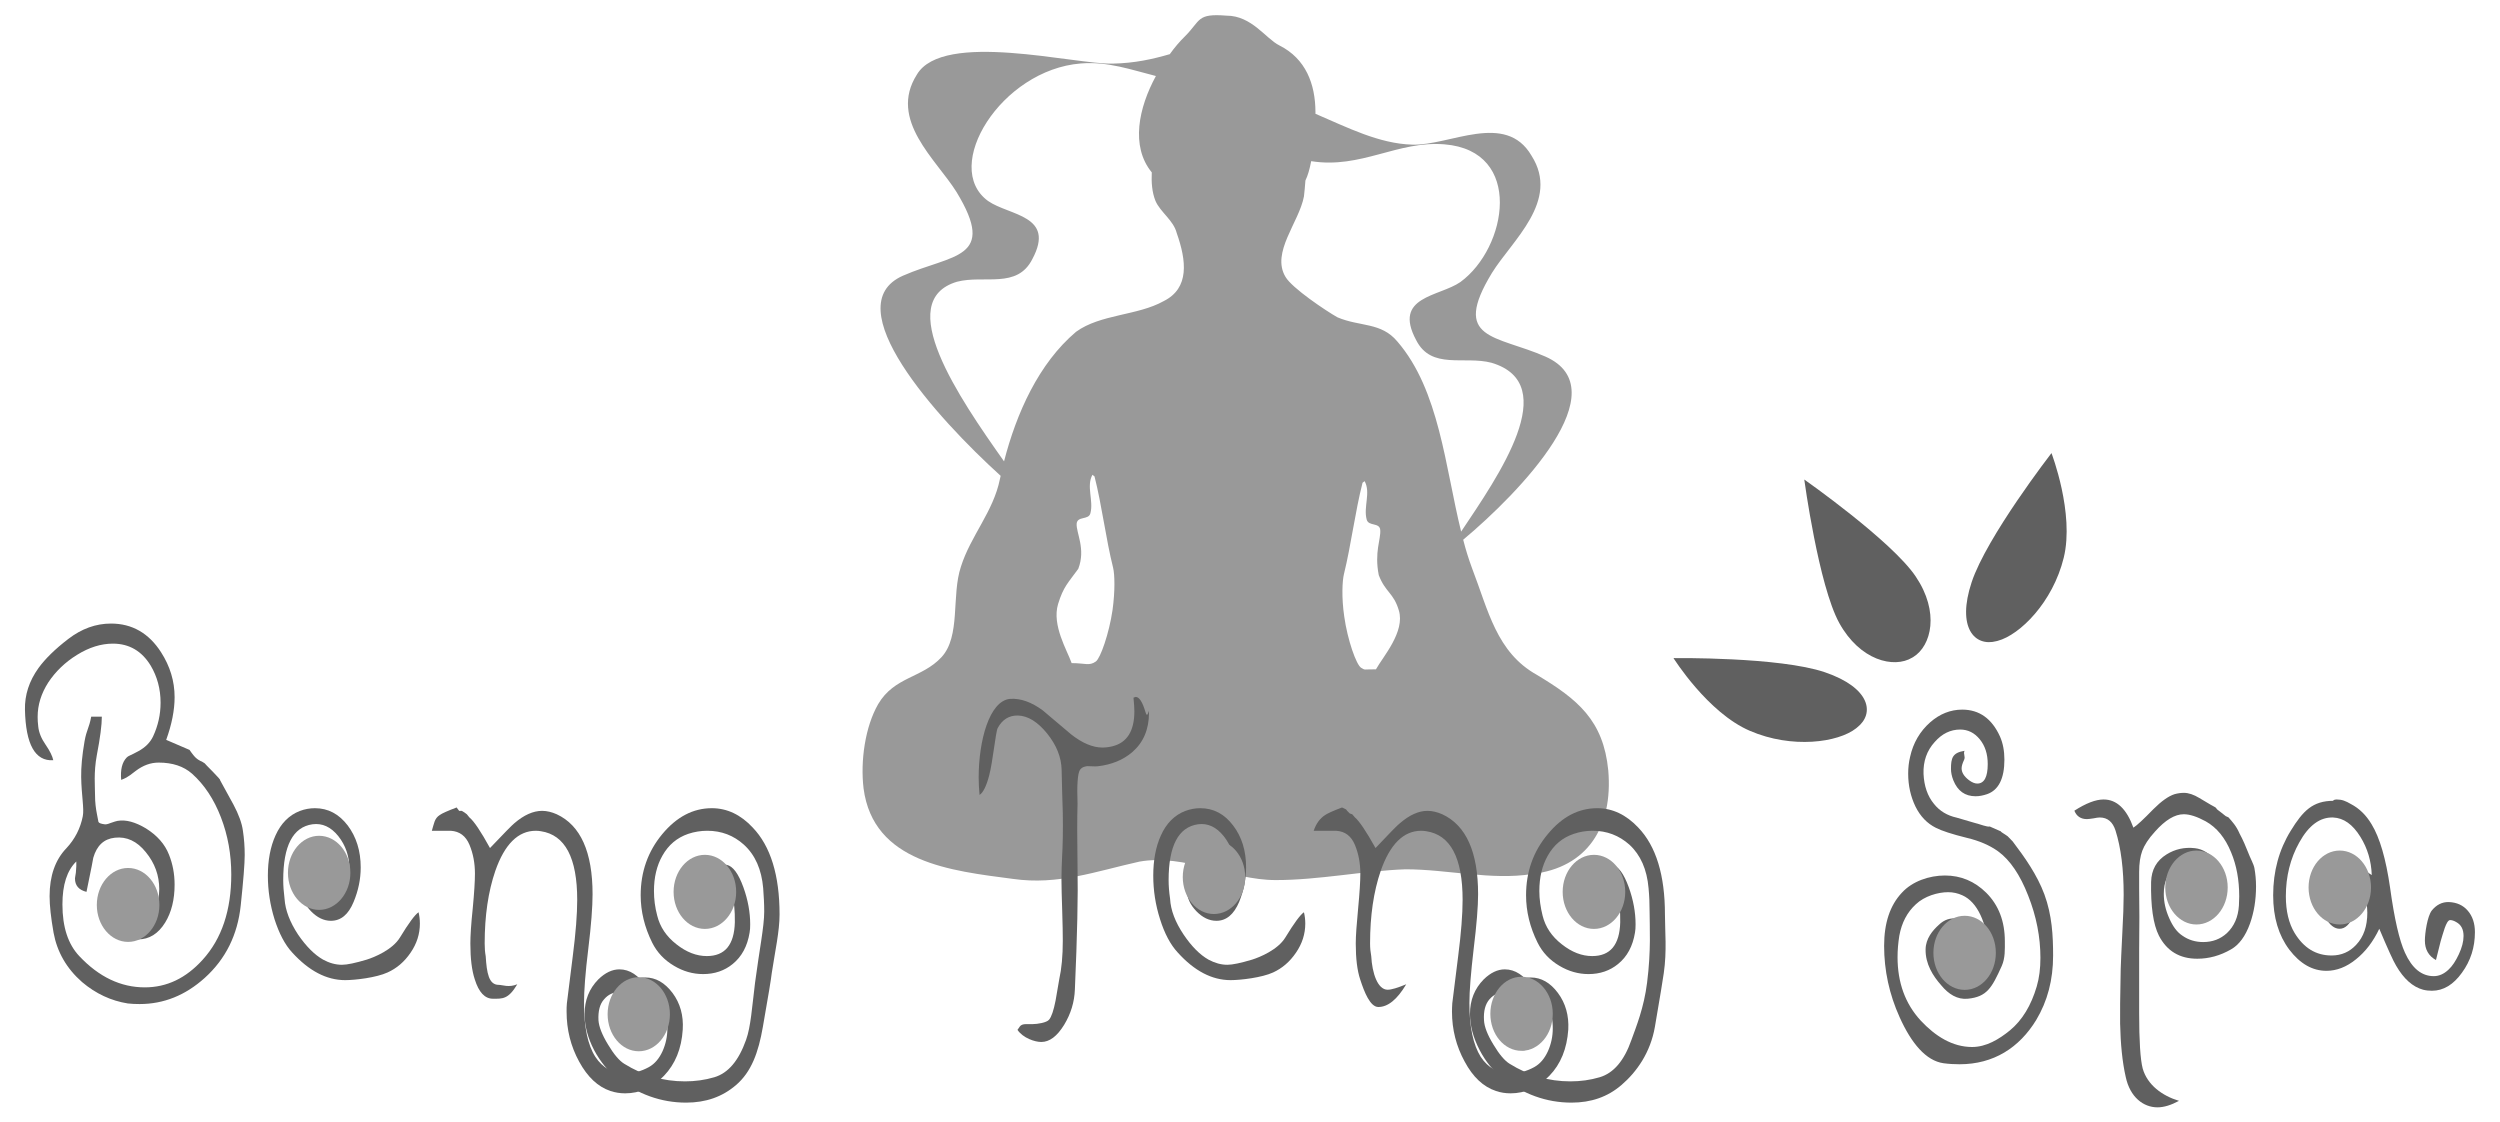 <?xml version="1.0" encoding="utf-8"?>
<!-- Generator: Adobe Illustrator 25.1.0, SVG Export Plug-In . SVG Version: 6.00 Build 0)  -->
<svg version="1.1" id="レイヤー_x5F_1_x5F_1" xmlns="http://www.w3.org/2000/svg" xmlns:xlink="http://www.w3.org/1999/xlink"
	 x="0px" y="0px" viewBox="0 0 169.39 76.03" style="enable-background:new 0 0 169.39 76.03;" xml:space="preserve">
<style type="text/css">
	.st0{fill-rule:evenodd;clip-rule:evenodd;fill:#999999;}
	.st1{fill-rule:evenodd;clip-rule:evenodd;fill:#606060;}
	.st2{fill:#999999;}
	.st3{fill:#606060;}
</style>
<path class="st0" d="M94.68,23.14c-1.1-1.32-2.53-0.99-4.06-1.64c-0.78-0.44-3.08-1.98-3.52-2.74c-0.99-1.65,0.92-3.69,1.25-5.45
	c0.04-0.33,0.07-0.69,0.1-1.08c0.16-0.32,0.29-0.78,0.39-1.31c3.38,0.54,5.85-1.4,9.03-1.14c5.4,0.44,4.25,7.02,1.08,9.33
	c-1.44,1-4.59,0.96-3,3.93c1.03,2.04,3.26,1.05,5.11,1.54c4.83,1.44,0.46,7.67-2.06,11.44C97.92,31.65,97.53,26.44,94.68,23.14z
	 M93.23,45.35c-0.93,0-0.69,0.07-1-0.1c-0.33-0.19-0.93-1.9-1.15-3.48c-0.19-1.3-0.13-2.42-0.02-2.87c0.48-1.95,0.76-4.23,1.26-6.19
	l0.14-0.11c0.43,0.77-0.09,1.75,0.14,2.6c0.12,0.48,0.88,0.18,0.92,0.71c0.05,0.63-0.41,1.5-0.1,3.06c0.46,1.19,1,1.18,1.36,2.39
	C95.22,42.8,93.7,44.5,93.23,45.35z M78.85,20.4c-1.76,0.99-4.29,0.88-5.94,2.08c-2.54,2.15-4.04,5.52-4.88,8.78
	c-3.07-4.34-7.54-10.87-3.19-12.17c1.84-0.48,4.08,0.51,5.11-1.54c1.59-2.97-1.56-2.93-3-3.93c-3.18-2.31,0.88-8.89,6.28-9.32
	c1.83-0.15,3.42,0.43,5.09,0.85c-1.17,2.15-1.73,4.76-0.28,6.53c-0.03,0.67,0.01,1.33,0.25,1.93c0.33,0.77,1.22,1.31,1.44,2.18
	C80.39,17.66,80.61,19.52,78.85,20.4z M75.38,41.34c-0.23,1.58-0.82,3.26-1.13,3.48c-0.45,0.32-0.71,0.11-1.64,0.11
	c-0.3-0.86-1.35-2.56-0.92-4c0.37-1.2,0.68-1.43,1.37-2.39c0.52-1.35-0.15-2.43-0.11-3.06c0.05-0.53,0.81-0.23,0.93-0.7
	c0.23-0.85-0.29-1.84,0.14-2.61l0.14,0.11c0.5,1.96,0.77,4.24,1.26,6.19C75.53,38.92,75.56,40.04,75.38,41.34z M108.97,52.2
	c-0.33-3.4-2.08-4.82-4.83-6.47c-2.75-1.53-3.3-4.38-4.4-7.23c-0.23-0.62-0.43-1.26-0.6-1.93c3.84-3.21,10.57-10.2,5.57-12.41
	c-3.35-1.47-6.41-1.09-3.62-5.67c1.36-2.2,4.63-4.88,2.68-7.94c-1.76-3.02-5.54-0.67-8.08-0.75c-2.25-0.06-4.41-1.17-6.56-2.09V7.58
	c-0.01-1.88-0.65-3.6-2.44-4.5c-0.93-0.46-1.87-2.02-3.59-2.02c-2.03-0.16-1.72,0.31-2.81,1.4c-0.35,0.34-0.7,0.75-1.03,1.21
	c-1.17,0.34-2.38,0.61-3.86,0.64c-2.54,0.08-11.51-2.27-13.28,0.75c-1.94,3.07,1.32,5.75,2.69,7.95c2.78,4.57-0.27,4.2-3.63,5.67
	c-4.58,2.02,2.25,9.6,6.62,13.56l-0.05,0.22c-0.44,2.2-1.98,3.84-2.64,5.93c-0.66,1.97,0,4.71-1.32,6.14
	c-1.32,1.42-3.19,1.31-4.29,3.18c-0.88,1.53-1.21,3.84-0.99,5.7c0.66,5.05,5.94,5.59,10.12,6.14c3.07,0.44,5.6-0.51,8.57-1.17
	c3.08-0.55,6.16,1.25,9.24,1.25c2.96,0,5.93-0.63,8.79-0.73c2.86,0,5.83,0.76,8.58,0.32C107.55,58.79,109.3,56.04,108.97,52.2z"/>
<path class="st1" d="M6.9,48.56c0,0.55-0.11,1.42-0.34,2.61c-0.22,1.19-0.12,2.1-0.12,2.74c0,0.44,0.05,0.86,0.13,1.26l0.1,0.52
	c0.04,0.08,0.18,0.13,0.41,0.16c0.09,0.02,0.22-0.01,0.42-0.09c0.23-0.08,0.39-0.13,0.46-0.14c0.57-0.1,1.21,0.08,1.93,0.51
	c0.75,0.47,1.28,1.06,1.56,1.78c0.25,0.62,0.38,1.3,0.38,2.03c0,1.01-0.21,1.87-0.64,2.57c-0.47,0.76-1.08,1.14-1.84,1.14
	c-0.1,0-0.21,0-0.31-0.02c-0.89-0.14-1.33-0.67-1.33-1.59c0-0.39,0.08-0.73,0.25-1.04c0.17-0.3,0.37-0.45,0.6-0.45
	c0.38,0,0.7,0.43,0.96,1.28l-0.16,0.24v0.22l0.16,0.23H9.7c0.72-0.53,1.09-1.29,1.09-2.28c0-0.92-0.3-1.76-0.91-2.5
	c-0.6-0.75-1.3-1.07-2.1-0.98c-0.74,0.08-1.22,0.53-1.46,1.36c-0.15,0.85-0.3,1.47-0.46,2.31C5.34,60.3,5.08,60,5.08,59.52
	c0-0.1,0.02-0.07,0.06-0.39c0.03-0.32,0.04-0.57,0.03-0.76c-0.63,0.61-0.94,1.58-0.94,2.91c0,1.53,0.38,2.7,1.15,3.51
	c1.33,1.41,2.81,2.11,4.43,2.11c1.49,0,2.79-0.62,3.92-1.87c1.3-1.43,1.94-3.36,1.94-5.78c0-1.36-0.23-2.65-0.7-3.87
	c-0.47-1.22-1.12-2.21-1.96-2.96c-0.57-0.5-1.32-0.75-2.26-0.75c-0.55,0-1.06,0.19-1.55,0.56c-0.61,0.49-0.78,0.53-0.99,0.61
	c-0.06-0.68,0.06-1.19,0.37-1.51c0.12-0.13,0.21-0.11,0.79-0.43c0.48-0.26,0.81-0.6,1-1c0.34-0.73,0.51-1.49,0.51-2.29
	c0-0.93-0.23-1.77-0.67-2.51c-0.6-0.99-1.46-1.49-2.56-1.49c-0.8,0-1.61,0.25-2.43,0.76c-0.81,0.5-1.46,1.13-1.95,1.87
	c-0.48,0.75-0.72,1.52-0.72,2.33c0,0.2,0.01,0.42,0.04,0.65c0.04,0.41,0.21,0.82,0.5,1.24c0.29,0.42,0.46,0.77,0.52,1.05
	c-1.23,0.08-1.87-1.07-1.92-3.43c-0.02-0.99,0.28-1.93,0.92-2.82c0.45-0.62,1.12-1.28,2.02-1.97c0.9-0.69,1.86-1.04,2.89-1.04
	c1.43,0,2.56,0.65,3.39,1.94c0.61,0.95,0.92,1.96,0.92,3.05c0,0.87-0.19,1.84-0.57,2.89l1.58,0.68c0,0,0.24,0.35,0.38,0.49
	c0.29,0.28,0.48,0.29,0.49,0.32l0.16,0.1c0,0.01,0.18,0.2,0.55,0.57c0.36,0.37,0.53,0.56,0.49,0.57l0.91,1.66
	c0.35,0.66,0.57,1.25,0.64,1.78c0.08,0.53,0.12,1.07,0.12,1.63c0,0.58-0.09,1.72-0.27,3.42c-0.21,1.99-1.02,3.63-2.44,4.91
	c-1.31,1.18-2.78,1.77-4.41,1.77c-0.27,0-0.54-0.01-0.8-0.04c-1.13-0.18-2.17-0.66-3.1-1.45c-1.05-0.92-1.69-2.04-1.93-3.34
	c-0.18-1.02-0.27-1.84-0.27-2.48c0-1.37,0.38-2.46,1.14-3.25c0.58-0.62,0.95-1.35,1.11-2.17c0.1-0.52-0.09-1.4-0.11-2.65
	C5.49,52,5.56,51.19,5.73,50.22c0.14-0.79,0.3-0.86,0.45-1.66h0.67"/>
<path class="st1" d="M26.26,65.89c-0.76,0.35-2.2,0.52-2.87,0.52c-1.27,0-2.46-0.63-3.59-1.87c-0.5-0.54-0.89-1.3-1.2-2.26
	c-0.3-0.97-0.45-1.95-0.45-2.95c0-1.05,0.17-1.96,0.52-2.73c0.37-0.82,0.92-1.37,1.64-1.65c0.34-0.13,0.69-0.19,1.03-0.19
	c0.89,0,1.62,0.39,2.22,1.17c0.58,0.77,0.88,1.72,0.88,2.84c0,0.8-0.16,1.57-0.48,2.34c-0.35,0.85-0.86,1.28-1.54,1.28
	c-0.48,0-0.93-0.22-1.35-0.65c-0.42-0.44-0.63-0.9-0.63-1.38c0-0.44,0.19-0.79,0.57-1.07c0.41,1.31,0.84,1.97,1.29,1.97
	c0.26,0,0.53-0.19,0.8-0.56c0.38-0.52,0.57-1.13,0.57-1.84c0-0.85-0.25-1.58-0.75-2.21c-0.5-0.62-1.08-0.89-1.75-0.8
	c-1.32,0.19-1.98,1.45-1.98,3.79c0,0.36,0.03,0.78,0.09,1.26c0.05,0.77,0.36,1.58,0.92,2.43c0.55,0.8,1.11,1.36,1.69,1.69
	c0.42,0.23,0.85,0.35,1.28,0.35c0.35,0,0.91-0.12,1.68-0.35c0.51-0.16,1.74-0.66,2.25-1.5c0.59-0.97,1.01-1.54,1.26-1.71
	c0.06,0.25,0.09,0.5,0.09,0.77c0,0.7-0.21,1.36-0.63,1.97C27.4,65.17,26.88,65.61,26.26,65.89z"/>
<path class="st1" d="M31.11,54.94h0.18l0.18,0.11l0.16,0.12l0.17,0.21c0.31,0.25,0.78,0.95,1.4,2.08c0.94-0.99,1.49-1.55,1.65-1.68
	c0.65-0.56,1.28-0.84,1.88-0.84c0.32,0,0.65,0.08,0.99,0.23c1.62,0.75,2.43,2.56,2.43,5.42c0,0.84-0.09,2.07-0.29,3.7
	c-0.2,1.62-0.29,2.85-0.29,3.68c0,1.61,0.25,2.83,0.77,3.64c0.49,0.74,1.16,1.12,2.04,1.12c0.53,0,1.06-0.14,1.59-0.43
	c0.39-0.22,0.69-0.57,0.92-1.07c0.22-0.49,0.33-1.01,0.33-1.56c0-1.16-0.41-1.82-1.24-1.98c-0.12-0.01-0.23-0.02-0.32-0.02
	c-0.28,0-0.5,0.1-0.65,0.31c-0.13,0.14-0.26,0.44-0.4,0.88c-0.04,0.1-0.06,0.18-0.06,0.24c0,0.19,0.12,0.29,0.36,0.29
	c0.18,0,0.3-0.02,0.37-0.06l0.22,0.47c0.09,0.2,0.14,0.37,0.14,0.51c0,0.22-0.07,0.4-0.21,0.54c-0.15,0.14-0.3,0.21-0.46,0.21
	c-0.28,0-0.52-0.12-0.75-0.36c-0.35-0.38-0.53-0.95-0.53-1.73c0-1.04,0.24-1.77,0.72-2.2c0.4-0.36,0.84-0.54,1.32-0.54
	c0.7,0,1.31,0.35,1.84,1.05c0.52,0.7,0.75,1.53,0.69,2.48c-0.08,1.29-0.51,2.34-1.27,3.13c-0.77,0.8-1.64,1.19-2.63,1.19
	c-0.34,0-0.67-0.05-1-0.16c-0.84-0.28-1.55-0.94-2.12-1.99c-0.57-1.04-0.85-2.17-0.85-3.39c0-0.19,0-0.37,0.02-0.56l0.4-3.2
	c0.2-1.56,0.3-2.83,0.3-3.81c0-2.85-0.82-4.4-2.46-4.65c-0.12-0.02-0.23-0.03-0.35-0.03c-1.19,0-2.11,0.91-2.74,2.72
	c-0.48,1.4-0.72,3.04-0.72,4.91c0,0.32,0.02,0.6,0.07,0.87c0.07,1.14,0.21,1.94,0.88,1.94c0.26,0,0.68,0.2,1.26-0.04
	c-0.61,1.03-1.01,0.98-1.65,0.98c-0.55,0-0.96-0.44-1.23-1.31c-0.2-0.6-0.3-1.41-0.3-2.43c0-0.53,0.05-1.32,0.16-2.37
	c0.1-1.05,0.15-1.84,0.15-2.37c0-0.7-0.12-1.35-0.37-1.95c-0.25-0.6-0.67-0.91-1.26-0.95h-1.29c0.15-0.48,0.17-0.84,0.54-1.07
	c0.15-0.11,0.53-0.28,1.14-0.51L31.11,54.94z"/>
<path class="st1" d="M49.24,58.6c0.41,0.08,0.79,0.58,1.13,1.52c0.31,0.86,0.46,1.7,0.46,2.51c0,0.22-0.01,0.4-0.04,0.56
	c-0.15,0.92-0.53,1.63-1.15,2.13c-0.55,0.45-1.22,0.68-2,0.68c-0.7,0-1.35-0.19-1.97-0.56c-0.66-0.39-1.15-0.91-1.48-1.57
	c-0.52-1.05-0.78-2.12-0.78-3.21c0-1.59,0.49-2.97,1.46-4.14c0.98-1.18,2.1-1.76,3.36-1.76c1.03,0,1.96,0.44,2.77,1.31
	c1.21,1.26,1.82,3.23,1.82,5.89c0,1.14-0.3,2.47-0.53,3.98c-0.04,0.38-0.24,1.58-0.6,3.63c-0.3,1.74-0.78,3.06-1.82,3.95
	c-0.93,0.8-2.05,1.19-3.38,1.19c-1.7,0-3.28-0.57-4.73-1.7c-0.58-0.46-1.08-1.07-1.5-1.85c-0.44-0.84-0.65-1.66-0.65-2.46
	c0-0.93,0.31-1.71,0.93-2.34c0.46-0.45,0.94-0.68,1.43-0.68c0.7,0,1.31,0.41,1.85,1.22c0.51,0.78,0.76,1.59,0.76,2.45
	c0,1.14-0.47,1.75-1.42,1.82c0.25-1.16,0.38-1.9,0.38-2.23c0-0.85-0.36-1.4-1.08-1.65c-0.16-0.05-0.32-0.07-0.48-0.07
	c-0.42,0-0.77,0.16-1.05,0.49c-0.29,0.32-0.41,0.8-0.38,1.42c0.03,0.43,0.24,0.98,0.65,1.65c0.4,0.67,0.77,1.1,1.1,1.3
	c1.27,0.79,2.64,1.19,4.11,1.19c0.68,0,1.35-0.09,1.99-0.28c0.94-0.28,1.65-1.12,2.15-2.53c0.32-0.89,0.4-2.18,0.61-3.88
	c0.29-2.2,0.62-3.8,0.62-4.81c0-0.54-0.03-1.06-0.07-1.59c-0.11-1.27-0.54-2.25-1.31-2.95c-0.69-0.62-1.51-0.94-2.48-0.94
	c-0.44,0-0.87,0.07-1.29,0.21c-0.76,0.26-1.34,0.75-1.75,1.48c-0.38,0.67-0.57,1.47-0.57,2.39c0,0.55,0.07,1.11,0.22,1.67
	c0.19,0.77,0.62,1.41,1.3,1.94c0.68,0.54,1.37,0.8,2.06,0.8c1.23,0,1.86-0.76,1.9-2.29c0.01-0.8-0.05-1.4-0.18-1.83
	c-0.16-0.49-0.39-0.8-0.7-0.91c-0.11-0.03-0.24-0.01-0.38,0.07c-0.18,0.1-0.29,0.14-0.32,0.14c-0.22,0.03-0.37,0.03-0.45,0
	c-0.14-0.08-0.29-0.15-0.43-0.21c0.25-0.8,0.72-1.2,1.41-1.2C48.9,58.55,49.06,58.57,49.24,58.6z"/>
<path class="st1" d="M76.95,47.22c0.24,0,0.46,0.34,0.66,1.02c0.16,0.57,0.24-0.37,0.24,0.06c0,1.11-0.37,2-1.13,2.66
	c-0.62,0.53-1.4,0.85-2.34,0.96c-0.08,0.01-0.23,0.01-0.44,0c-0.18-0.02-0.33-0.01-0.42,0.02c-0.15,0.03-0.27,0.11-0.35,0.23
	c-0.15,0.24-0.21,1-0.16,2.29c-0.03,0.97-0.03,2.42,0,4.35c0.04,1.84-0.02,4.58-0.18,8.22c-0.03,0.87-0.28,1.67-0.73,2.41
	c-0.48,0.78-0.99,1.16-1.55,1.16c-0.44,0-1.24-0.27-1.61-0.82l0.16-0.23c0.08-0.11,0.22-0.16,0.42-0.16h0.23h0.22
	c0.32,0,0.95-0.1,1.11-0.3c0.16-0.19,0.31-0.62,0.44-1.29l0.25-1.45c0.16-0.72,0.24-1.59,0.24-2.6c0-0.45-0.01-1.14-0.04-2.06
	c-0.03-0.91-0.05-1.61-0.05-2.08c0-0.54,0.02-1.04,0.04-1.49c0.05-0.88,0.07-1.88,0.05-3.02c-0.03-0.98-0.06-1.96-0.08-2.95
	c-0.02-0.84-0.34-1.65-0.98-2.45c-0.64-0.79-1.3-1.2-1.98-1.22c-0.6-0.01-1.06,0.27-1.37,0.85c-0.14,0.25-0.33,2.29-0.58,3.22
	c-0.19,0.72-0.41,1.16-0.65,1.31c-0.04-0.42-0.06-0.82-0.06-1.19c0-2.47,0.72-5.2,2.14-5.32c0.71-0.04,1.44,0.22,2.2,0.78l1.93,1.63
	c0.75,0.59,1.46,0.89,2.12,0.89c0.22,0,0.45-0.03,0.69-0.09c0.98-0.25,1.47-1.04,1.47-2.37c0-0.2-0.02-0.51-0.06-0.92"/>
<path class="st1" d="M86.26,65.89c-0.76,0.35-2.2,0.52-2.88,0.52c-1.27,0-2.46-0.63-3.58-1.87c-0.5-0.54-0.9-1.3-1.2-2.26
	c-0.31-0.97-0.46-1.95-0.46-2.95c0-1.05,0.17-1.96,0.52-2.73c0.37-0.82,0.92-1.37,1.64-1.65c0.35-0.13,0.69-0.19,1.03-0.19
	c0.89,0,1.63,0.39,2.22,1.17c0.59,0.77,0.88,1.72,0.88,2.84c0,0.8-0.16,1.57-0.47,2.34c-0.36,0.85-0.87,1.28-1.54,1.28
	c-0.49,0-0.94-0.22-1.36-0.65c-0.42-0.44-0.63-0.9-0.63-1.38c0-0.44,0.19-0.79,0.57-1.07c0.42,1.31,0.85,1.97,1.3,1.97
	c0.26,0,0.52-0.19,0.8-0.56c0.37-0.52,0.56-1.13,0.56-1.84c0-0.85-0.25-1.58-0.75-2.21c-0.5-0.62-1.08-0.89-1.74-0.8
	c-1.32,0.19-1.99,1.45-1.99,3.79c0,0.36,0.03,0.78,0.1,1.26c0.04,0.77,0.35,1.58,0.92,2.43c0.54,0.8,1.1,1.36,1.68,1.69
	c0.43,0.23,0.85,0.35,1.28,0.35c0.35,0,0.91-0.12,1.68-0.35c0.51-0.16,1.74-0.66,2.25-1.5c0.59-0.97,1.01-1.54,1.26-1.71
	c0.06,0.25,0.09,0.5,0.09,0.77c0,0.7-0.21,1.36-0.63,1.97C87.39,65.17,86.87,65.61,86.26,65.89z"/>
<path class="st1" d="M91.2,54.84l0.08,0.1l0.18,0.18l0.16,0.05l0.18,0.21c0.3,0.25,0.77,0.95,1.4,2.08
	c0.93-0.99,1.48-1.55,1.65-1.68c0.65-0.56,1.27-0.84,1.87-0.84c0.32,0,0.65,0.08,1,0.23c1.62,0.75,2.43,2.56,2.43,5.42
	c0,0.84-0.1,2.07-0.3,3.7c-0.19,1.62-0.29,2.85-0.29,3.68c0,1.61,0.26,2.83,0.77,3.64c0.49,0.74,1.17,1.12,2.04,1.12
	c0.53,0,1.06-0.14,1.59-0.43c0.39-0.22,0.69-0.57,0.92-1.07c0.22-0.49,0.33-1.01,0.33-1.56c0-1.16-0.41-1.82-1.24-1.98
	c-0.12-0.01-0.23-0.02-0.32-0.02c-0.28,0-0.5,0.1-0.65,0.31c-0.13,0.14-0.26,0.44-0.4,0.88c-0.04,0.1-0.06,0.18-0.06,0.24
	c0,0.19,0.12,0.29,0.37,0.29c0.17,0,0.29-0.02,0.36-0.06l0.22,0.47c0.1,0.2,0.14,0.37,0.14,0.51c0,0.22-0.07,0.4-0.21,0.54
	s-0.3,0.21-0.46,0.21c-0.27,0-0.52-0.12-0.74-0.36c-0.36-0.38-0.53-0.95-0.53-1.73c0-1.04,0.23-1.77,0.71-2.2
	c0.4-0.36,0.84-0.54,1.32-0.54c0.7,0,1.32,0.35,1.84,1.05c0.52,0.7,0.75,1.53,0.7,2.48c-0.09,1.29-0.51,2.34-1.28,3.13
	c-0.77,0.8-1.64,1.19-2.63,1.19c-0.34,0-0.67-0.05-0.99-0.16c-0.85-0.28-1.56-0.94-2.12-1.99c-0.57-1.04-0.86-2.17-0.86-3.39
	c0-0.19,0.01-0.37,0.02-0.56l0.4-3.2c0.2-1.56,0.3-2.83,0.3-3.81c0-2.85-0.82-4.4-2.46-4.65c-0.11-0.02-0.23-0.03-0.35-0.03
	c-1.19,0-2.11,0.91-2.74,2.72c-0.48,1.4-0.72,3.04-0.72,4.91c0,0.32,0.03,0.6,0.08,0.87c0.06,1.14,0.43,2.27,1.11,2.27
	c0.26,0,0.68-0.13,1.26-0.37c-0.61,1.03-1.24,1.54-1.89,1.54c-0.55,0-0.95-1-1.23-1.87c-0.2-0.6-0.3-1.41-0.3-2.43
	c0-0.53,0.06-1.32,0.16-2.37c0.1-1.05,0.15-1.84,0.15-2.37c0-0.7-0.12-1.35-0.37-1.95c-0.25-0.6-0.67-0.91-1.26-0.95h-1.53
	c0.16-0.48,0.42-0.84,0.78-1.07c0.16-0.11,0.53-0.28,1.14-0.51L91.2,54.84z"/>
<path class="st1" d="M109.23,58.6c0.41,0.08,0.79,0.58,1.13,1.52c0.31,0.86,0.46,1.7,0.46,2.51c0,0.22-0.01,0.4-0.04,0.56
	c-0.15,0.92-0.53,1.63-1.15,2.13c-0.55,0.45-1.22,0.68-2,0.68c-0.69,0-1.35-0.19-1.97-0.56c-0.66-0.39-1.15-0.91-1.48-1.57
	c-0.52-1.05-0.78-2.12-0.78-3.21c0-1.59,0.49-2.97,1.47-4.14c0.97-1.18,2.09-1.76,3.35-1.76c1.03,0,1.96,0.44,2.78,1.31
	c1.21,1.26,1.81,3.23,1.81,5.89c0,1.14,0.14,2.47-0.08,3.98c-0.05,0.38-0.25,1.58-0.6,3.63c-0.3,1.74-1.23,3.06-2.27,3.95
	c-0.93,0.8-2.05,1.19-3.38,1.19c-1.7,0-3.27-0.57-4.73-1.7c-0.58-0.46-1.08-1.07-1.49-1.85c-0.44-0.84-0.66-1.66-0.66-2.46
	c0-0.93,0.31-1.71,0.93-2.34c0.46-0.45,0.94-0.68,1.43-0.68c0.7,0,1.32,0.41,1.86,1.22c0.5,0.78,0.75,1.59,0.75,2.45
	c0,1.14-0.47,1.75-1.42,1.82c0.26-1.16,0.38-1.9,0.38-2.23c0-0.85-0.36-1.4-1.08-1.65c-0.15-0.05-0.32-0.07-0.48-0.07
	c-0.41,0-0.76,0.16-1.05,0.49c-0.28,0.32-0.41,0.8-0.37,1.42c0.02,0.43,0.23,0.98,0.64,1.65c0.4,0.67,0.77,1.1,1.1,1.3
	c1.27,0.79,2.64,1.19,4.11,1.19c0.69,0,1.35-0.09,1.99-0.28c0.94-0.28,1.66-1.12,2.15-2.53c0.32-0.89,0.85-2.18,1.06-3.88
	c0.28-2.2,0.17-3.8,0.17-4.81c0-0.54-0.02-1.06-0.07-1.59c-0.11-1.27-0.54-2.25-1.3-2.95c-0.7-0.62-1.52-0.94-2.49-0.94
	c-0.44,0-0.87,0.07-1.28,0.21c-0.77,0.26-1.35,0.75-1.76,1.48c-0.38,0.67-0.57,1.47-0.57,2.39c0,0.55,0.08,1.11,0.22,1.67
	c0.19,0.77,0.62,1.41,1.3,1.94c0.68,0.54,1.37,0.8,2.06,0.8c1.23,0,1.86-0.76,1.9-2.29c0.01-0.8-0.05-1.4-0.18-1.83
	c-0.16-0.49-0.39-0.8-0.7-0.91c-0.11-0.03-0.23-0.01-0.38,0.07c-0.18,0.1-0.28,0.14-0.32,0.14c-0.21,0.03-0.36,0.03-0.45,0
	c-0.14-0.08-0.28-0.15-0.43-0.21c0.25-0.8,0.72-1.2,1.42-1.2C108.89,58.55,109.05,58.57,109.23,58.6z"/>
<path class="st1" d="M136.37,57.01c0.82,1.08,1.66,2.27,2.15,3.59c0.52,1.42,0.59,2.8,0.59,4.15c0,1.64-0.38,3.09-1.15,4.37
	c-1.14,1.86-2.87,2.99-5.19,2.99c-0.36,0-0.72-0.02-1.09-0.07c-1.18-0.17-2.17-1.34-2.97-3.12c-0.7-1.55-1.05-3.17-1.05-4.83
	c0-1.55,0.4-2.75,1.2-3.6c0.71-0.78,1.86-1.17,2.92-1.17c1.08,0,2.01,0.39,2.8,1.17c0.84,0.84,1.26,1.93,1.26,3.29
	c0,0.54,0.03,1.13-0.21,1.67c-0.67,1.48-1,2.09-2.3,2.22c-0.7,0.07-1.3-0.3-1.8-0.91c-0.56-0.63-1.08-1.45-1.06-2.44
	c0.01-0.73,0.48-1.28,0.89-1.65c0.37-0.36,0.79-0.5,1.27-0.42c0.3,0.05,0.56,0.19,0.8,0.42c0.28,0.27,0.42,0.59,0.42,0.96
	c0,0.08,0,0.16-0.02,0.23c-0.07,0.41-0.27,0.67-0.6,0.8c-0.14,0.06-0.4,0.1-0.78,0.11c0.03-0.23,0.03-0.61,0-1.14
	c-0.45,0.29-0.68,0.63-0.68,1.01c0,0.11,0.01,0.22,0.03,0.34c0.02,0.06,0.11,0.24,0.29,0.53c0.18,0.29,0.25,0.48,0.21,0.57
	c0.35,0.17,0.53,0.31,0.53,0.42c0,0.01-0.01,0.03-0.02,0.04c0.6,0,1.07-0.25,1.4-0.74c0.3-0.45,0.44-1.02,0.44-1.71
	c0-0.73-0.15-1.43-0.46-2.09s-0.72-1.11-1.23-1.34c-0.31-0.14-0.63-0.21-0.96-0.21c-0.7,0-1.61,0.27-2.19,0.82
	c-0.59,0.54-0.96,1.25-1.12,2.13c-0.08,0.5-0.12,0.98-0.12,1.45c0,1.73,0.52,3.16,1.57,4.3c0.99,1.06,2.15,1.79,3.48,1.79
	c0.95,0,1.81-0.51,2.57-1.13c0.83-0.69,1.43-1.68,1.81-2.97c0.17-0.58,0.25-1.22,0.25-1.94c0-1.4-0.27-2.81-0.83-4.22
	c-0.55-1.41-1.23-2.41-2.04-3c-0.56-0.4-1.26-0.71-2.11-0.91c-1.01-0.25-1.71-0.48-2.1-0.68c-0.6-0.3-1.06-0.78-1.39-1.45
	c-0.32-0.67-0.49-1.41-0.49-2.22c0-0.39,0.04-0.77,0.13-1.14c0.21-0.95,0.67-1.73,1.36-2.34c0.65-0.57,1.38-0.86,2.17-0.86
	c1.16,0,2.01,0.61,2.56,1.82c0.2,0.45,0.3,0.98,0.3,1.57c0,1.29-0.4,2.07-1.18,2.34c-0.27,0.09-0.52,0.14-0.77,0.14
	c-0.72,0-1.22-0.36-1.51-1.08c-0.11-0.28-0.16-0.54-0.16-0.77c0-0.74,0.1-1.1,0.92-1.23c-0.11,0.22,0.08,0.38-0.03,0.61
	s-0.17,0.43-0.17,0.58c0,0.28,0.17,0.55,0.5,0.8c0.2,0.15,0.39,0.23,0.56,0.23c0.47,0,0.71-0.44,0.71-1.32
	c0-0.68-0.18-1.24-0.54-1.68c-0.36-0.44-0.8-0.66-1.33-0.66c-0.65,0-1.23,0.28-1.72,0.84c-0.54,0.59-0.79,1.32-0.76,2.17
	c0.04,0.82,0.27,1.5,0.71,2.03c0.38,0.48,0.9,0.79,1.54,0.93l1.13,0.33c0.54,0.14,0.91,0.31,1.11,0.27l0.75,0.33
	c0,0.05,0.23,0.16,0.46,0.33"/>
<path class="st1" d="M147.34,53.81c0.22-0.06,0.43-0.09,0.63-0.09c0.32,0,0.67,0.12,1.05,0.35c0.64,0.38,1,0.6,1.1,0.64
	c0.01,0.04,0.08,0.07,0.09,0.12c0.06,0.06,0.15,0.11,0.31,0.24l0.29,0.23l0.18,0.08c0.24,0.27,0.54,0.59,0.75,1.09
	c0.03,0.06,0.24,0.42,0.54,1.18c0.2,0.53,0.42,0.89,0.47,1.17c0.07,0.39,0.11,0.8,0.11,1.24c0,0.92-0.14,1.76-0.41,2.52
	c-0.31,0.86-0.74,1.44-1.29,1.75c-0.73,0.42-1.49,0.63-2.28,0.63c-1.2,0-2.06-0.52-2.6-1.56c-0.39-0.78-0.56-1.99-0.53-3.64
	c0.02-0.83,0.37-1.45,1.05-1.87c0.58-0.36,1.22-0.5,1.92-0.42c0.53,0.06,0.98,0.34,1.37,0.85c0.4,0.51,0.59,1.08,0.59,1.71
	c0,0.38-0.07,0.74-0.21,1.08c-0.09,0.23-0.26,0.45-0.51,0.66c-0.24,0.21-0.47,0.3-0.68,0.27c-0.2-0.03-0.4-0.2-0.6-0.5
	c-0.21-0.31-0.3-0.6-0.26-0.88v-0.23l0.16-0.23c0.46-0.08,0.7,0.02,0.7,0.3v0.16c0.12-0.25,0.18-0.49,0.18-0.72
	c0-0.35-0.14-0.65-0.42-0.89c-0.29-0.24-0.62-0.36-0.99-0.36c-0.58,0-1,0.28-1.25,0.84c-0.13,0.29-0.19,0.64-0.19,1.04
	c0,0.55,0.12,1.09,0.37,1.65c0.24,0.55,0.53,0.94,0.88,1.17c0.42,0.3,0.9,0.44,1.42,0.44c0.63,0,1.16-0.2,1.6-0.6
	c0.5-0.47,0.77-1.09,0.82-1.88c0.01-0.2,0.02-0.41,0.02-0.61c0-1.11-0.18-2.11-0.55-2.99c-0.4-0.98-0.97-1.68-1.72-2.1
	c-0.59-0.32-1.08-0.48-1.49-0.48c-0.6,0-1.25,0.39-1.95,1.18c-0.44,0.48-0.72,0.92-0.86,1.3c-0.14,0.38-0.21,0.85-0.21,1.43v1.14
	c0.02,1.13,0.02,2.54,0,4.21v4.22c0,1.88,0.08,3.13,0.24,3.75c0.32,1.12,1.33,1.85,2.46,2.19c-0.54,0.29-1.02,0.44-1.46,0.44
	c-0.95,0-1.86-0.69-2.15-2.06c-0.23-1.01-0.35-2.22-0.38-3.62c-0.01-0.56,0-1.79,0.04-3.69c0.01-0.41,0.05-1.23,0.11-2.46
	c0.06-1.08,0.09-1.93,0.09-2.57c0-1.73-0.18-3.18-0.55-4.35c-0.19-0.59-0.54-0.89-1.07-0.89c-0.09,0-0.24,0.02-0.43,0.06
	c-0.2,0.03-0.35,0.05-0.44,0.05c-0.41,0-0.7-0.19-0.85-0.57c0.78-0.5,1.44-0.76,1.98-0.76c0.89,0,1.56,0.64,2.02,1.91
	c0.24-0.15,0.69-0.57,1.35-1.25C146.45,54.28,146.93,53.94,147.34,53.81z"/>
<path class="st1" d="M158.08,55.39c-0.88-0.03-1.65,0.53-2.29,1.69c-0.61,1.09-0.91,2.31-0.91,3.65c0,1,0.2,1.83,0.59,2.48
	c0.62,1.02,1.45,1.53,2.51,1.53c0.66,0,1.22-0.24,1.67-0.73c0.5-0.53,0.75-1.25,0.75-2.17c0-0.22-0.02-0.45-0.06-0.7
	c-0.06-0.42-0.26-0.82-0.6-1.18c-0.35-0.37-0.7-0.55-1.04-0.55c-0.41,0-0.67,0.27-0.8,0.81c-0.05,0.18-0.08,0.35-0.08,0.5
	c0,0.59,0.26,0.95,0.78,1.09c0.1,0.03,0.21,0.01,0.31-0.05c0.1-0.06,0.16-0.09,0.19-0.09c0.06,0,0.12,0.04,0.2,0.13l0.18,0.23
	c-0.27,0.6-0.58,0.9-0.96,0.9c-0.35,0-0.67-0.25-0.95-0.75c-0.29-0.51-0.42-1.06-0.42-1.67c0-0.57,0.13-1.06,0.39-1.46
	c0.33-0.51,0.71-0.77,1.14-0.77c0.27,0,0.61,0.11,1,0.33c0.33,0.23,0.67,0.46,1.02,0.68c-0.03-0.95-0.29-1.82-0.77-2.59
	C159.41,55.86,158.8,55.42,158.08,55.39z M159.29,54.48c0.56,0.29,1.03,0.75,1.4,1.37c0.56,0.92,0.97,2.35,1.25,4.28
	c0.29,2.12,0.63,3.59,1.01,4.42c0.48,1.06,1.13,1.59,1.95,1.59c0.36,0,0.7-0.15,1.01-0.45c0.25-0.23,0.48-0.58,0.69-1.03
	c0.21-0.45,0.32-0.86,0.32-1.24c0-0.45-0.16-0.76-0.49-0.94c-0.15-0.09-0.3-0.14-0.42-0.14c-0.27,0-0.49,0.96-0.64,1.43l-0.32,1.28
	c-0.5-0.28-0.75-0.72-0.75-1.32c0-0.48,0.16-1.64,0.47-2.04c0.32-0.39,0.7-0.58,1.15-0.57c0.54,0.02,0.98,0.22,1.29,0.59
	c0.32,0.37,0.48,0.86,0.48,1.45c0,1.03-0.29,1.94-0.88,2.75c-0.58,0.81-1.26,1.22-2.03,1.22c-0.2,0-0.4-0.02-0.6-0.07
	c-0.7-0.19-1.31-0.73-1.83-1.63c-0.19-0.31-0.57-1.15-1.14-2.5c-0.41,0.87-0.94,1.56-1.58,2.07c-0.64,0.52-1.31,0.78-2,0.78
	c-0.95,0-1.79-0.48-2.52-1.44c-0.72-0.96-1.09-2.18-1.09-3.68c0-1.63,0.4-3.09,1.19-4.37c0.83-1.35,1.49-2.03,2.9-2.03
	c-0.07,0,0.02-0.09,0.21-0.09C158.69,54.17,158.93,54.27,159.29,54.48z"/>
<path class="st2" d="M10.8,61.32c0-1.39-0.95-2.51-2.12-2.51s-2.12,1.12-2.12,2.51c0,1.38,0.95,2.5,2.12,2.5S10.8,62.7,10.8,61.32z"
	/>
<path class="st2" d="M23.74,59.14c0-1.39-0.95-2.51-2.12-2.51c-1.16,0-2.11,1.12-2.11,2.51c0,1.38,0.95,2.51,2.11,2.51
	C22.79,61.65,23.74,60.52,23.74,59.14z"/>
<ellipse class="st2" cx="43.28" cy="68.72" rx="2.11" ry="2.51"/>
<ellipse class="st2" cx="47.76" cy="60.43" rx="2.12" ry="2.51"/>
<path class="st2" d="M84.37,59.43c0-1.39-0.95-2.51-2.12-2.51s-2.11,1.12-2.11,2.51c0,1.38,0.94,2.5,2.11,2.5
	S84.37,60.81,84.37,59.43z"/>
<path class="st2" d="M105.21,68.69c0-1.38-0.95-2.51-2.12-2.51c-1.17,0-2.11,1.13-2.11,2.51c0,1.39,0.94,2.51,2.11,2.51
	C104.26,71.2,105.21,70.08,105.21,68.69z"/>
<ellipse class="st2" cx="108" cy="60.43" rx="2.12" ry="2.51"/>
<path class="st2" d="M135.23,64.56c0-1.39-0.94-2.51-2.11-2.51S131,63.17,131,64.56s0.95,2.51,2.12,2.51S135.23,65.95,135.23,64.56z
	"/>
<path class="st2" d="M150.94,60.13c0-1.38-0.95-2.5-2.12-2.5c-1.16,0-2.11,1.12-2.11,2.5c0,1.39,0.95,2.51,2.11,2.51
	C149.99,62.64,150.94,61.52,150.94,60.13z"/>
<path class="st2" d="M160.65,60.13c0-1.38-0.95-2.5-2.12-2.5c-1.17,0-2.11,1.12-2.11,2.5c0,1.39,0.94,2.51,2.11,2.51
	C159.7,62.64,160.65,61.52,160.65,60.13z"/>
<g>
	<path class="st3" d="M122.25,32.49c0,0,0.97,7.17,2.37,9.72c1.4,2.54,3.7,3.1,4.94,2.35l0.07-0.04c1.24-0.76,1.8-3.05,0.17-5.46
		C128.18,36.65,122.25,32.49,122.25,32.49z"/>
	<path class="st3" d="M139,30.7c0,0-4.39,5.67-5.41,8.75c-1.02,3.08,0.2,4.39,1.69,3.99l0.08-0.02c1.5-0.4,3.73-2.61,4.47-5.63
		C140.57,34.78,139,30.7,139,30.7z"/>
	<path class="st3" d="M113.39,44.59c0,0,7.18-0.09,10.26,0.96c3.08,1.05,3.4,2.8,2.17,3.75l-0.06,0.05
		c-1.22,0.96-4.33,1.4-7.19,0.17C115.71,48.3,113.39,44.59,113.39,44.59z"/>
</g>
</svg>

